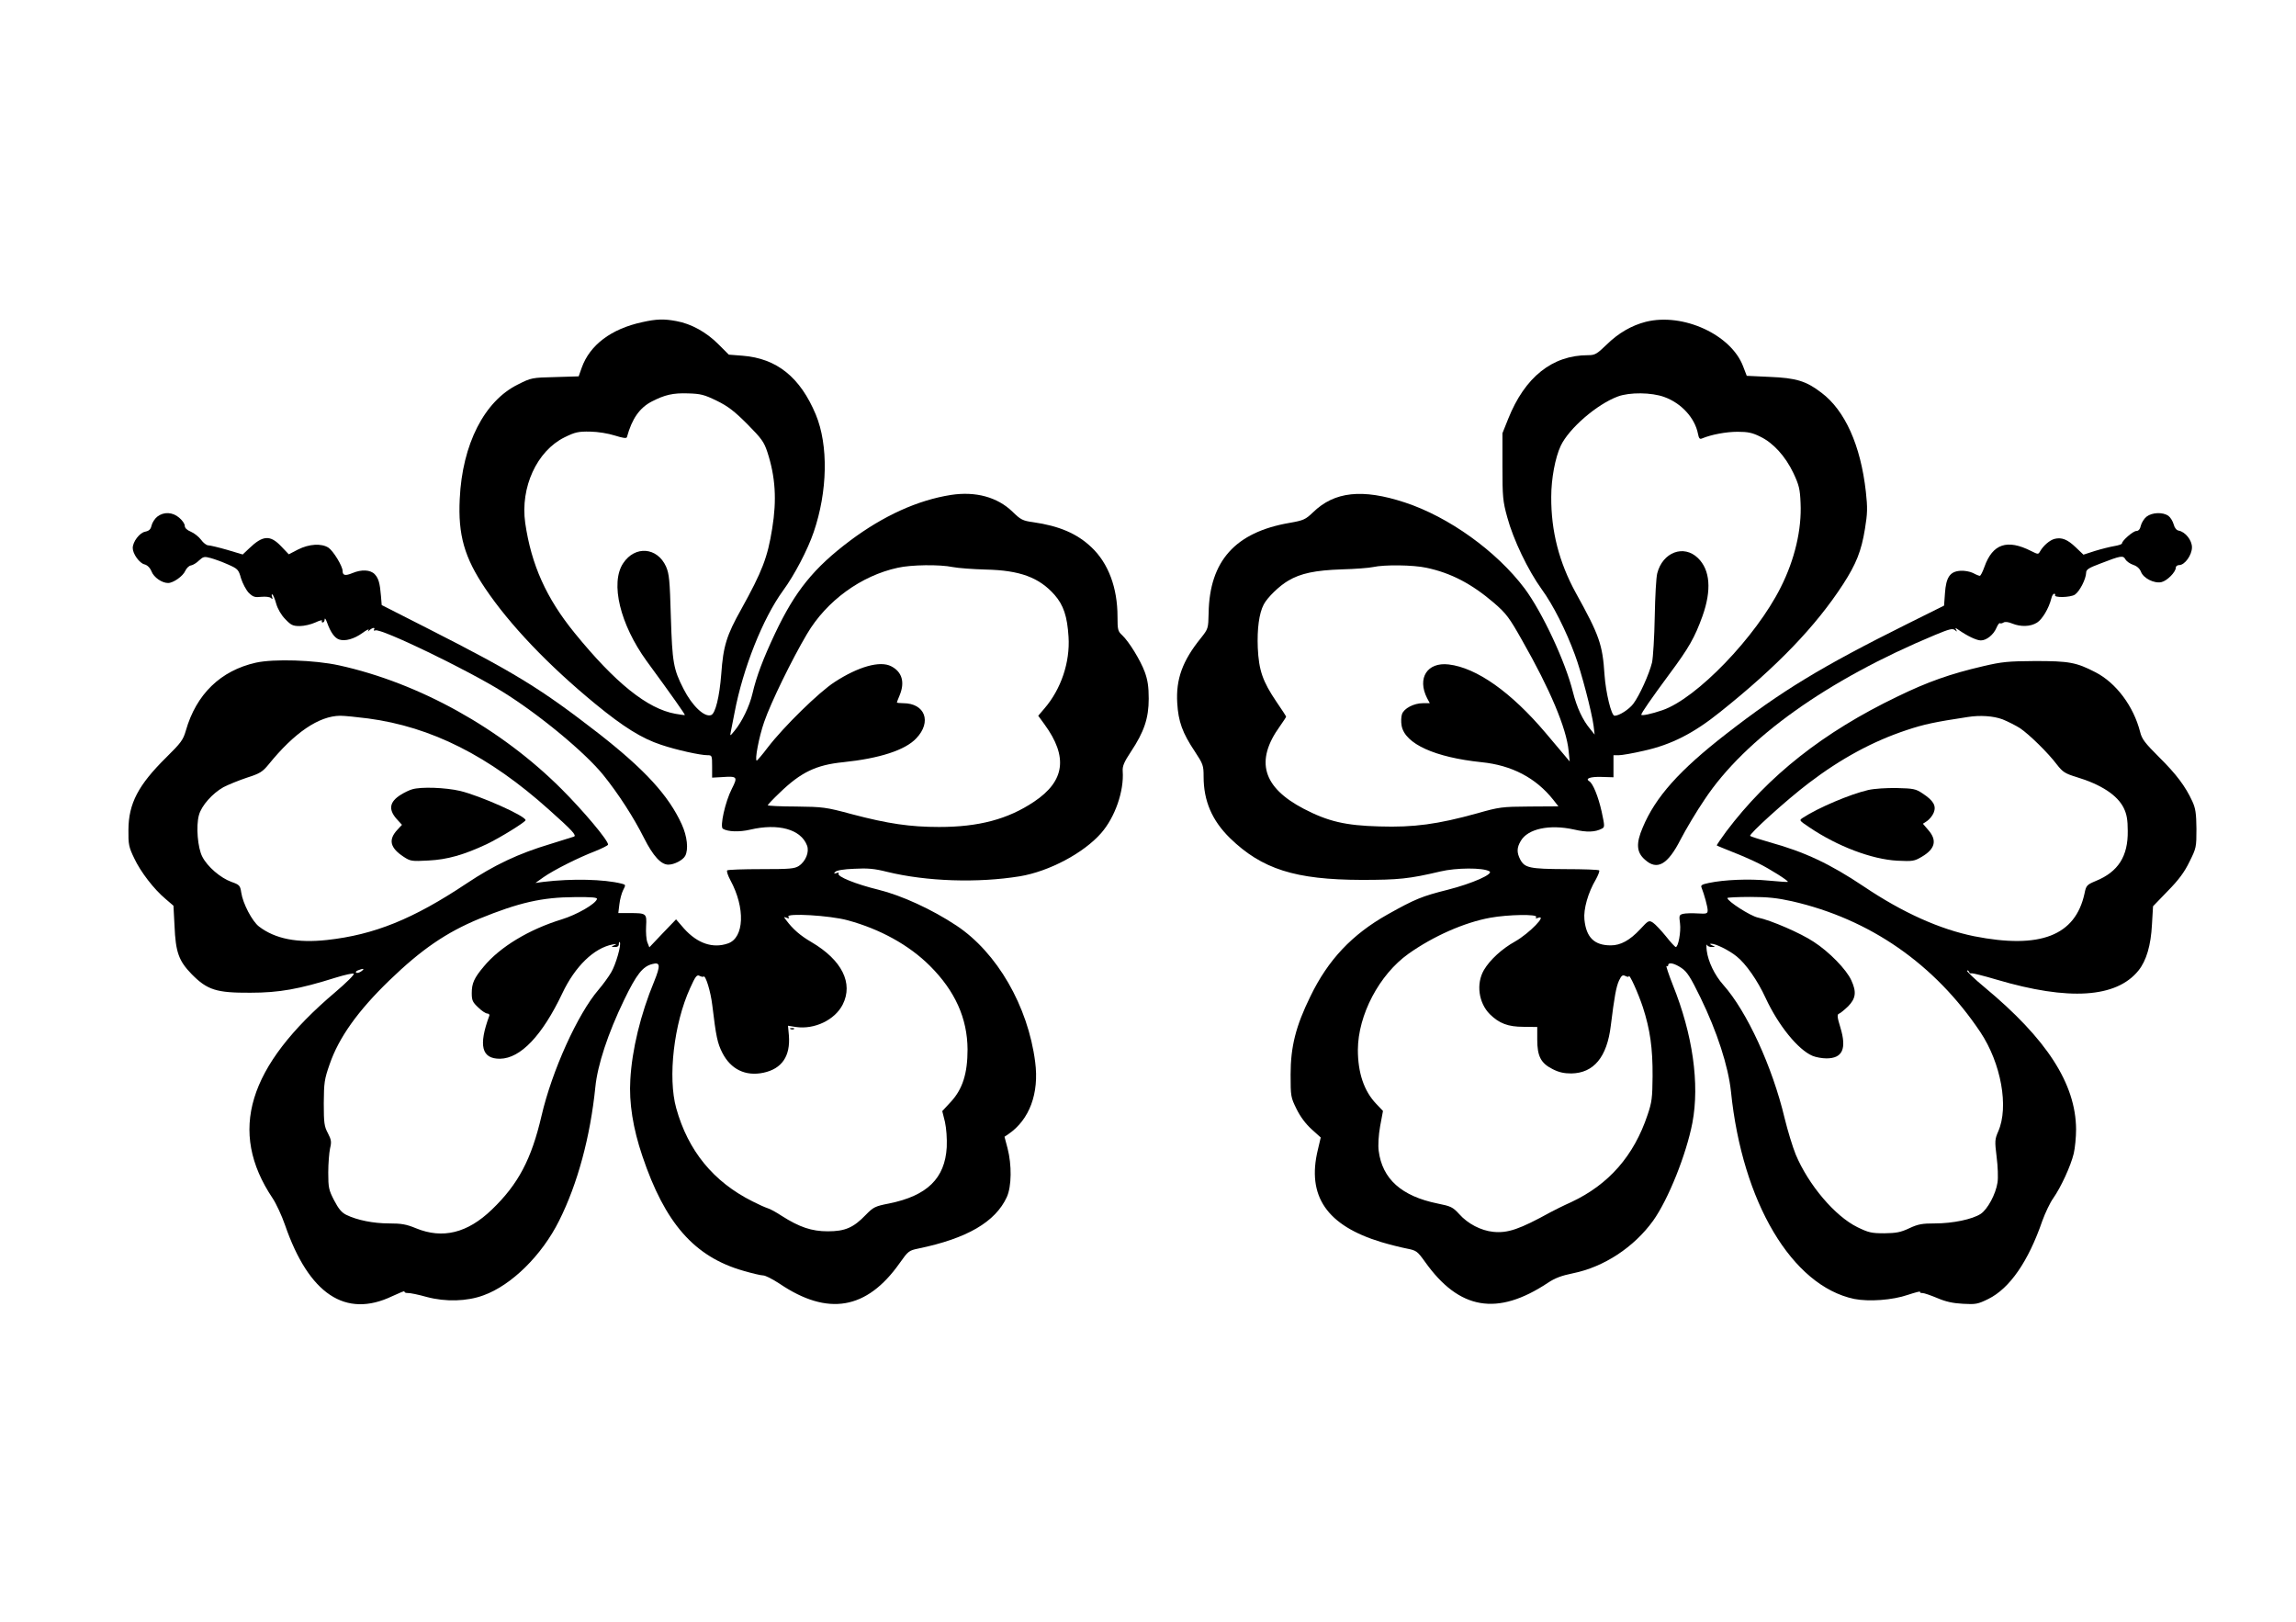  <svg version="1.0" xmlns="http://www.w3.org/2000/svg"
 width="1280pt" height="904pt" viewBox="0 0 1280 904"
 preserveAspectRatio="xMidYMid meet"><g transform="translate(0,904) scale(0.1,-0.1)"
fill="#000000" stroke="none">
<path d="M3580 7244 c-172 -37 -292 -127 -337 -254 l-17 -48 -131 -4 c-129 -3
-134 -4 -207 -41 -188 -92 -311 -334 -325 -638 -10 -201 26 -327 142 -499 136
-202 351 -428 614 -644 157 -129 260 -193 367 -228 86 -29 218 -58 259 -58 24
0 25 -2 25 -62 l0 -63 55 3 c86 6 89 2 55 -65 -37 -72 -68 -212 -50 -223 28
-17 92 -19 152 -5 157 37 283 2 317 -88 14 -36 -7 -88 -45 -114 -25 -16 -51
-18 -210 -18 -100 0 -186 -3 -190 -7 -4 -5 4 -29 18 -55 84 -155 77 -320 -13
-352 -85 -30 -171 0 -245 82 l-45 52 -75 -78 -74 -78 -11 28 c-6 15 -9 56 -7
90 4 72 2 73 -96 73 l-59 0 6 49 c3 28 13 63 21 79 15 29 15 30 -8 36 -99 25
-277 29 -436 10 l-45 -6 45 32 c57 40 194 109 288 145 39 16 72 32 72 37 0 24
-137 187 -259 309 -339 339 -795 592 -1241 690 -137 30 -363 37 -463 15 -197
-44 -333 -176 -391 -379 -15 -52 -27 -68 -110 -150 -155 -153 -209 -256 -210
-402 -1 -81 2 -97 32 -159 36 -77 111 -174 176 -228 l43 -37 6 -113 c6 -147
24 -195 96 -269 87 -88 138 -104 326 -103 162 0 272 20 476 84 52 16 97 26
101 22 5 -5 -42 -51 -103 -103 -489 -414 -599 -776 -349 -1149 20 -30 51 -97
69 -149 133 -385 337 -521 597 -397 41 19 72 32 69 27 -2 -5 5 -9 18 -9 12 1
60 -9 106 -22 105 -28 224 -25 316 9 156 56 326 223 422 416 103 205 174 469
202 745 12 122 70 299 160 485 69 143 104 188 158 201 44 12 46 -8 10 -97 -76
-183 -124 -382 -133 -548 -8 -128 15 -272 67 -425 126 -375 290 -562 563 -640
48 -14 98 -26 111 -26 12 0 53 -21 91 -46 269 -182 486 -145 669 114 48 68 52
71 105 82 271 56 429 148 493 287 27 60 28 179 4 272 l-17 64 22 15 c117 80
172 227 149 402 -40 312 -213 611 -440 761 -136 90 -304 167 -433 199 -127 31
-233 74 -223 90 4 6 -1 7 -12 3 -14 -5 -16 -3 -6 7 7 8 47 15 105 17 74 4 112
1 183 -17 221 -54 506 -63 740 -25 163 27 356 129 454 241 77 88 128 234 120
345 -2 28 7 50 46 109 73 110 99 186 99 295 0 68 -6 105 -22 149 -24 65 -88
170 -127 206 -23 21 -25 31 -25 102 0 162 -51 298 -145 387 -81 77 -180 119
-325 140 -59 8 -70 14 -116 59 -84 81 -205 114 -342 93 -186 -29 -377 -116
-563 -255 -202 -152 -306 -280 -418 -517 -67 -142 -104 -240 -126 -335 -16
-70 -59 -159 -101 -209 -24 -29 -25 -30 -20 -5 3 14 12 62 21 107 47 248 158
526 270 680 64 87 138 229 171 326 78 227 83 485 12 656 -87 208 -217 313
-408 328 l-77 6 -59 59 c-66 66 -150 113 -233 128 -69 13 -111 12 -191 -6z
m416 -438 c63 -31 98 -58 170 -130 80 -81 93 -99 112 -156 45 -138 53 -266 27
-426 -26 -163 -56 -239 -172 -449 -82 -146 -101 -206 -112 -362 -10 -129 -33
-220 -56 -229 -37 -15 -107 52 -154 145 -57 111 -63 148 -71 401 -6 207 -9
240 -27 282 -49 108 -173 118 -239 18 -73 -110 -17 -341 131 -545 145 -198
215 -298 213 -301 -2 -1 -26 2 -53 7 -156 28 -335 172 -562 451 -157 193 -241
379 -275 613 -28 198 65 401 219 477 59 29 76 33 143 32 45 -1 100 -10 138
-22 45 -14 64 -17 67 -9 28 103 71 164 139 199 72 37 118 48 202 45 70 -2 90
-7 160 -41z m1315 -927 c30 -6 113 -12 184 -14 191 -4 298 -44 384 -141 50
-57 71 -120 78 -234 9 -142 -42 -292 -134 -399 l-35 -41 35 -48 c132 -181 114
-316 -58 -431 -146 -98 -309 -141 -529 -141 -162 0 -285 18 -486 71 -148 40
-162 41 -312 43 -87 0 -158 4 -158 7 0 3 30 35 68 71 117 113 202 154 352 169
203 21 346 67 408 133 88 92 49 196 -73 196 -19 0 -35 2 -35 4 0 2 7 20 15 39
31 74 14 132 -47 163 -62 32 -183 -2 -315 -88 -87 -56 -284 -249 -373 -365
-30 -40 -58 -72 -61 -73 -13 -1 12 132 41 215 37 108 156 351 239 491 109 185
302 325 506 369 74 17 234 19 306 4z m-3259 -844 c353 -47 675 -209 1009 -509
129 -115 156 -144 138 -150 -8 -3 -67 -21 -131 -41 -177 -53 -311 -116 -467
-220 -297 -198 -514 -286 -778 -315 -165 -18 -289 6 -379 75 -38 29 -90 128
-99 189 -6 40 -10 44 -55 60 -61 22 -134 85 -162 140 -26 49 -36 171 -19 232
14 53 76 122 137 156 27 14 86 38 131 53 72 23 86 32 120 73 144 178 281 271
400 272 23 0 93 -7 155 -15z m1276 -1007 c-9 -28 -112 -87 -196 -113 -183 -56
-345 -154 -435 -263 -54 -64 -67 -94 -67 -148 0 -41 5 -51 36 -80 19 -19 42
-34 51 -34 8 0 13 -6 11 -12 -62 -167 -43 -241 60 -240 114 2 235 129 347 365
71 150 176 252 280 272 24 4 26 3 10 -4 -19 -9 -19 -10 3 -10 14 -1 22 5 22
16 0 9 2 14 5 11 11 -11 -22 -126 -48 -169 -14 -24 -46 -68 -70 -96 -117 -136
-260 -453 -318 -703 -56 -241 -129 -381 -277 -523 -136 -131 -274 -165 -423
-104 -53 22 -81 27 -150 27 -87 0 -178 18 -239 48 -26 13 -43 34 -67 80 -30
58 -33 71 -33 155 0 51 5 111 10 135 9 37 7 48 -12 85 -20 37 -23 56 -23 167
1 114 3 133 33 218 51 148 157 297 333 467 179 173 317 267 500 343 223 91
351 120 532 121 99 1 128 -2 125 -11z m1397 -118 c181 -49 343 -138 460 -255
139 -139 208 -291 209 -465 0 -133 -27 -220 -92 -291 l-49 -53 15 -60 c8 -37
12 -92 10 -141 -10 -174 -109 -271 -322 -314 -77 -15 -87 -20 -129 -63 -69
-72 -116 -92 -212 -92 -90 0 -158 23 -257 86 -30 20 -65 39 -79 43 -13 4 -51
21 -84 38 -218 109 -359 282 -425 519 -48 172 -13 472 77 669 30 67 38 77 53
69 10 -5 20 -7 22 -4 11 11 40 -83 49 -160 21 -176 29 -212 56 -265 47 -92
129 -132 229 -111 103 22 151 92 142 208 l-5 54 44 -7 c104 -15 217 39 261
125 60 119 -4 248 -174 348 -62 36 -105 73 -143 125 -12 15 -12 17 4 11 14 -6
16 -4 10 6 -13 21 231 7 330 -20z m-2710 -284 c-11 -8 -24 -12 -29 -8 -5 3 -1
9 10 13 31 12 39 10 19 -5z"/>
<path d="M2298 4640 c-15 -4 -44 -18 -63 -30 -63 -39 -71 -81 -25 -134 l31
-34 -26 -28 c-51 -55 -41 -100 35 -150 38 -25 45 -26 138 -21 106 5 199 32
325 91 77 37 217 124 217 134 -1 24 -253 136 -365 163 -82 19 -217 24 -267 9z"/>
<path d="M4408 3303 c7 -3 16 -2 19 1 4 3 -2 6 -13 5 -11 0 -14 -3 -6 -6z"/>
<path d="M9175 7246 c-78 -20 -152 -62 -218 -127 -55 -53 -65 -59 -104 -59
-199 0 -352 -122 -445 -355 l-32 -80 0 -185 c0 -169 2 -194 27 -284 33 -123
116 -296 192 -401 63 -86 135 -229 185 -365 36 -96 94 -320 104 -395 l6 -50
-24 30 c-43 51 -75 120 -97 207 -42 170 -171 445 -269 577 -157 209 -424 400
-668 480 -237 78 -393 61 -512 -55 -42 -40 -52 -45 -132 -59 -301 -52 -445
-212 -450 -502 -2 -87 -2 -88 -44 -141 -102 -126 -139 -229 -131 -361 6 -103
29 -167 98 -270 46 -70 49 -78 49 -140 0 -136 47 -245 147 -343 178 -173 364
-232 733 -233 208 0 266 6 440 47 88 21 237 22 273 1 27 -14 -94 -68 -232
-103 -143 -36 -181 -51 -336 -138 -197 -111 -331 -252 -430 -457 -81 -165
-110 -280 -110 -435 0 -122 1 -127 33 -192 21 -43 51 -83 84 -113 l51 -46 -16
-68 c-63 -259 50 -423 353 -515 47 -14 111 -30 142 -36 55 -11 59 -14 103 -75
190 -267 402 -303 683 -117 40 27 77 41 141 54 173 35 340 145 447 293 85 119
185 370 219 546 41 217 2 492 -109 768 -24 61 -40 109 -35 106 5 -4 9 -1 9 4
0 19 34 12 74 -15 31 -21 50 -50 106 -165 93 -191 155 -383 170 -524 63 -617
340 -1083 687 -1156 82 -16 213 -7 300 23 39 13 70 21 67 17 -2 -4 4 -8 13 -7
10 0 47 -13 83 -28 47 -20 86 -29 143 -32 72 -4 83 -2 142 27 119 59 223 209
301 436 16 44 43 101 61 126 42 60 97 178 114 249 7 30 13 91 13 135 -2 254
-163 503 -511 792 -57 47 -100 89 -97 92 4 3 9 0 11 -7 3 -6 8 -10 12 -8 4 3
68 -13 142 -35 402 -119 668 -102 791 51 44 55 69 140 75 256 l6 102 82 85
c61 62 93 105 121 163 38 76 39 81 39 184 -1 86 -5 114 -23 153 -38 83 -89
151 -185 246 -79 79 -96 100 -106 141 -37 144 -134 273 -248 332 -108 56 -148
63 -338 63 -150 -1 -184 -4 -290 -29 -181 -42 -309 -87 -477 -169 -412 -198
-720 -441 -955 -753 -30 -41 -54 -76 -52 -77 2 -2 42 -18 89 -37 47 -18 112
-47 144 -63 61 -30 169 -98 163 -103 -1 -2 -50 2 -107 7 -108 11 -248 5 -333
-13 -39 -8 -47 -13 -41 -26 15 -38 34 -107 34 -126 0 -19 -5 -21 -55 -18 -31
2 -67 1 -81 -2 -23 -6 -24 -9 -18 -54 6 -46 -10 -133 -24 -131 -4 0 -29 27
-55 60 -26 32 -58 66 -71 75 -23 15 -26 14 -72 -36 -58 -62 -109 -90 -164 -90
-92 0 -137 44 -147 144 -6 57 20 150 64 224 13 24 22 47 18 50 -4 4 -88 7
-188 7 -200 1 -227 7 -252 54 -20 39 -19 66 3 103 39 68 160 94 296 64 73 -17
119 -15 157 5 16 8 15 15 -2 95 -19 84 -48 156 -69 169 -25 15 7 26 68 24 l67
-2 0 61 0 62 30 0 c17 0 80 11 140 25 153 34 277 97 426 217 317 253 532 477
684 711 73 113 102 185 122 309 14 86 15 116 5 207 -29 258 -116 453 -248 552
-85 65 -140 82 -288 88 l-128 6 -20 52 c-66 177 -335 301 -543 249z m103 -419
c95 -34 171 -117 188 -205 5 -26 10 -32 23 -26 53 22 135 37 198 37 57 0 82
-5 126 -27 73 -35 140 -109 185 -203 31 -66 37 -89 40 -167 7 -146 -32 -315
-111 -471 -138 -276 -469 -619 -659 -684 -61 -21 -118 -33 -118 -25 0 9 56 90
155 224 111 149 143 206 186 325 52 146 43 258 -25 324 -79 77 -197 33 -227
-85 -6 -21 -12 -130 -14 -242 -2 -112 -9 -226 -15 -255 -16 -65 -70 -185 -105
-231 -24 -31 -78 -66 -104 -66 -18 0 -49 129 -56 229 -11 168 -28 218 -160
456 -93 170 -138 343 -137 535 0 101 22 219 53 285 46 97 202 232 319 275 65
24 187 23 258 -3z m-1326 -952 c137 -29 252 -89 377 -196 68 -59 85 -81 158
-211 154 -270 246 -488 258 -614 l6 -59 -21 25 c-12 14 -63 74 -113 134 -192
227 -385 364 -541 382 -119 14 -177 -76 -120 -188 l15 -28 -38 0 c-51 0 -106
-29 -117 -61 -5 -14 -6 -43 -2 -65 19 -101 186 -176 446 -203 168 -17 302 -87
399 -209 l29 -37 -162 -1 c-153 -1 -168 -3 -291 -38 -220 -61 -353 -79 -545
-73 -190 5 -286 28 -421 98 -230 120 -273 267 -134 460 19 27 35 51 35 54 0 2
-24 40 -54 83 -77 114 -98 175 -104 301 -4 105 7 191 33 241 20 39 88 105 137
133 69 41 150 58 298 63 74 2 153 8 175 13 63 14 224 12 297 -4z m3212 -845
c30 -12 73 -34 97 -49 52 -35 158 -139 206 -203 32 -41 45 -50 107 -69 140
-42 231 -102 266 -174 16 -33 22 -64 22 -127 2 -141 -53 -228 -178 -279 -50
-21 -54 -25 -63 -70 -51 -235 -247 -311 -616 -238 -191 39 -397 131 -614 277
-188 126 -330 193 -526 247 -55 16 -103 31 -108 35 -10 8 203 201 327 295 180
137 358 233 545 295 99 33 157 45 341 73 69 11 143 6 194 -13z m-1174 -1014
c434 -99 796 -350 1050 -729 116 -174 160 -418 100 -554 -19 -44 -20 -53 -9
-142 7 -53 9 -117 5 -143 -10 -65 -55 -149 -94 -175 -46 -30 -155 -53 -255
-53 -71 0 -94 -4 -143 -27 -49 -23 -73 -27 -139 -28 -72 0 -88 4 -150 34 -126
62 -273 236 -344 405 -17 42 -45 133 -62 203 -68 286 -210 595 -342 743 -48
54 -84 129 -92 190 -3 25 -2 39 1 33 3 -7 15 -13 27 -12 21 0 21 1 2 9 -13 6
-15 9 -5 9 24 1 99 -36 141 -70 52 -41 118 -136 162 -232 71 -153 181 -289
262 -323 19 -8 54 -14 77 -14 90 0 114 53 78 172 -18 58 -19 73 -8 77 7 2 30
21 51 41 43 44 48 80 18 145 -27 60 -123 159 -210 215 -72 48 -238 120 -311
135 -42 9 -170 91 -170 109 0 3 57 6 128 6 98 0 151 -6 232 -24z m-1426 -88
c-5 -8 -2 -9 9 -5 58 22 -47 -86 -126 -131 -74 -41 -141 -103 -174 -159 -45
-77 -30 -184 33 -247 52 -51 101 -70 187 -70 l77 -1 0 -70 c0 -93 20 -132 86
-165 35 -18 64 -24 104 -24 125 2 199 91 220 266 20 162 30 217 46 252 14 29
20 33 36 25 10 -5 18 -6 18 -2 2 20 52 -91 79 -172 40 -124 55 -227 54 -385
-1 -119 -4 -145 -28 -215 -76 -228 -216 -388 -425 -486 -47 -21 -98 -47 -115
-56 -174 -96 -239 -118 -320 -110 -69 7 -142 45 -190 99 -36 39 -46 44 -121
59 -201 41 -308 137 -328 294 -4 30 -1 85 8 136 l16 86 -38 40 c-68 71 -102
173 -102 301 1 194 119 419 282 535 138 98 312 175 456 201 99 18 266 21 256
4z"/>
<path d="M10415 4636 c-100 -23 -279 -99 -363 -154 -23 -15 -23 -15 35 -54
157 -106 347 -178 490 -186 86 -4 95 -3 137 22 75 44 86 92 36 149 l-30 35 23
15 c13 9 30 29 37 46 16 39 -1 68 -62 108 -37 25 -51 28 -142 30 -59 1 -126
-3 -161 -11z"/>
<path d="M877 6160 c-14 -11 -28 -33 -32 -49 -5 -22 -13 -30 -36 -35 -31 -6
-69 -56 -69 -91 0 -32 37 -84 65 -91 16 -4 31 -18 40 -40 13 -33 58 -64 92
-64 29 0 83 38 96 68 7 15 21 29 32 30 11 2 31 14 45 28 23 21 29 23 65 13 22
-6 66 -22 97 -36 54 -24 58 -28 72 -78 9 -28 28 -64 43 -80 24 -23 34 -26 70
-22 23 2 47 0 54 -7 9 -8 10 -7 6 7 -4 10 -3 16 2 13 4 -3 14 -26 21 -52 8
-28 28 -63 50 -85 32 -34 43 -39 81 -39 24 0 63 9 87 20 23 11 40 15 37 10 -3
-6 -1 -10 4 -10 6 0 11 8 11 18 1 9 7 0 14 -20 19 -53 42 -85 67 -93 33 -11
83 3 129 36 23 17 39 25 35 17 -6 -10 -5 -11 6 0 16 14 33 16 24 2 -3 -5 0 -7
8 -4 32 12 505 -216 707 -341 205 -127 461 -339 563 -465 84 -104 170 -237
227 -351 51 -101 95 -149 136 -149 33 0 81 25 94 49 19 36 11 109 -19 175 -73
161 -206 306 -466 509 -320 248 -459 334 -959 588 l-248 126 -4 49 c-6 73 -13
99 -35 123 -24 25 -73 28 -125 6 -39 -16 -54 -13 -54 12 0 27 -52 112 -79 130
-39 25 -107 21 -169 -10 l-52 -27 -43 45 c-61 64 -102 61 -178 -12 l-36 -34
-87 26 c-49 14 -96 25 -105 25 -10 0 -28 14 -40 31 -13 17 -38 37 -57 45 -22
9 -34 21 -34 33 0 11 -14 31 -31 45 -37 32 -86 34 -122 6z"/>
<path d="M11967 6160 c-14 -11 -28 -34 -32 -50 -4 -20 -13 -30 -25 -30 -18 0
-80 -54 -80 -69 0 -5 -19 -11 -42 -15 -24 -4 -72 -16 -108 -27 l-65 -21 -43
41 c-46 44 -78 57 -118 47 -27 -7 -63 -38 -81 -70 -10 -17 -11 -17 -49 2 -134
68 -215 41 -261 -88 -10 -28 -21 -50 -26 -50 -4 0 -22 7 -38 16 -17 8 -48 14
-71 12 -57 -4 -79 -36 -85 -125 l-5 -69 -207 -103 c-476 -237 -700 -373 -1006
-611 -263 -204 -396 -353 -467 -523 -38 -89 -35 -138 12 -179 68 -62 127 -29
199 112 29 56 89 157 134 223 226 341 685 668 1286 918 77 32 96 37 109 27 13
-11 14 -11 7 2 -7 11 -3 11 15 -2 47 -33 99 -58 123 -58 32 0 71 32 87 70 7
16 15 28 19 26 4 -3 13 -1 21 4 8 5 27 3 48 -6 47 -19 101 -18 138 5 29 18 66
79 80 135 3 14 10 26 16 26 5 0 7 -3 5 -7 -10 -16 85 -14 110 2 27 18 62 87
63 122 0 18 14 27 78 51 116 45 128 47 141 24 6 -11 26 -25 44 -31 21 -7 36
-21 43 -39 14 -36 74 -66 114 -57 31 7 80 56 80 81 0 8 9 14 19 14 31 0 71 56
71 99 0 40 -37 86 -74 93 -12 2 -23 15 -28 35 -5 18 -18 39 -30 48 -31 21 -90
19 -121 -5z"/>
</g>
</svg>
